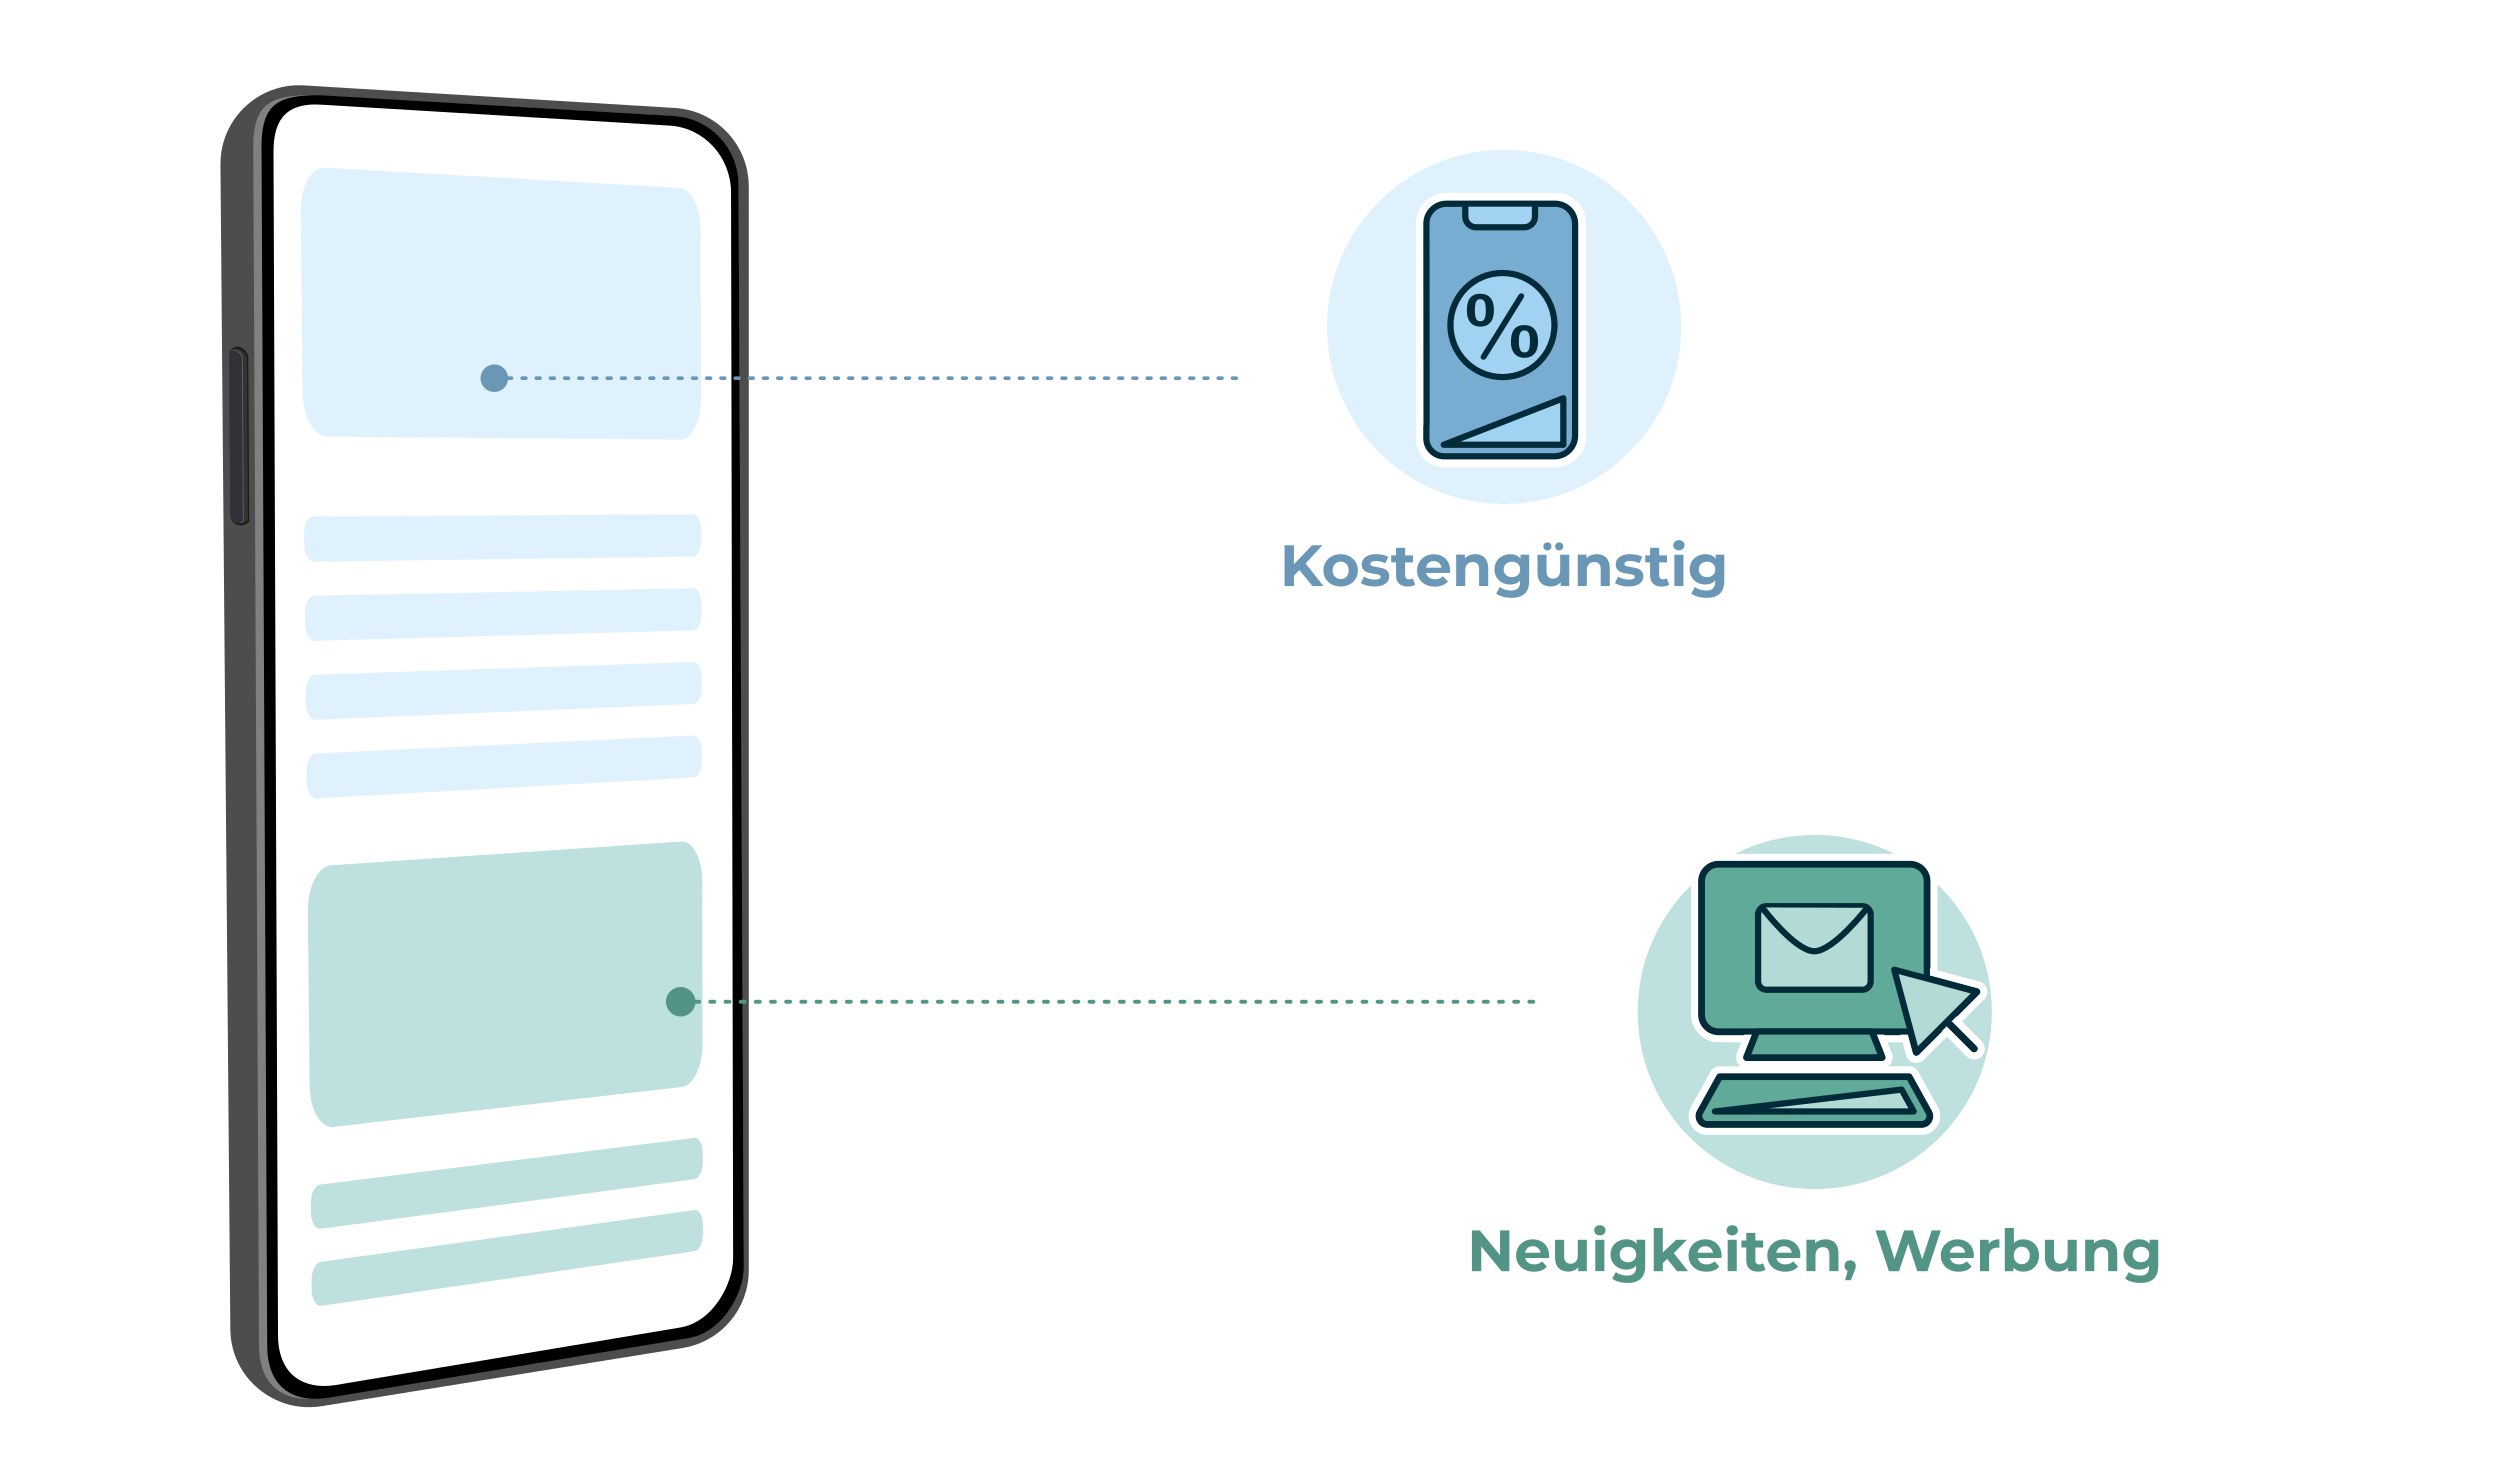 <?xml version="1.0" encoding="UTF-8"?><svg id="Ebene_2" xmlns="http://www.w3.org/2000/svg" viewBox="0 0 600 350"><defs><style>.cls-1{fill:#fff;}.cls-2{fill:#d7839e;}.cls-3{fill:#f3a7bc;}.cls-4{fill:#a1d2f2;}.cls-4,.cls-5,.cls-6,.cls-7,.cls-8,.cls-9,.cls-10{stroke-linecap:round;stroke-linejoin:round;}.cls-4,.cls-5,.cls-6,.cls-8,.cls-9{stroke:#022b39;stroke-width:1.5px;}.cls-5{fill:#78add1;}.cls-11{fill:#0c0c10;opacity:.73;}.cls-6{fill:#5faa99;}.cls-7{stroke:#6a97b6;stroke-dasharray:0 0 .89 2.52;stroke-width:.88px;}.cls-7,.cls-9,.cls-10{fill:none;}.cls-12{fill:#529586;}.cls-13{fill:#323138;}.cls-14{fill:#6a97b6;}.cls-15{fill:#333;}.cls-16{fill:#626269;}.cls-17{fill:gray;}.cls-18{fill:#4e4d4d;}.cls-8{fill:#b2dbd5;}.cls-19{fill:#dff1fc;}.cls-20{fill:#bee1df;}.cls-21{fill:#022b39;}.cls-10{stroke:#529586;stroke-dasharray:0 0 .95 2.69;stroke-width:.94px;}</style></defs><g><path class="cls-18" d="m60.03,331.37c1.71,1.92,3.8,3.48,6.14,4.58.47.22.96.42,1.45.61,1.15.43,2.35.74,3.58.94.29.05.59.09.88.12,1.65.18,3.35.14,5.08-.13,14.52-2.34,29.03-4.68,43.55-7.02,14.37-2.32,28.74-4.63,43.12-6.95,1.5-.24,2.94-.66,4.29-1.22.73-.31,1.44-.65,2.11-1.04.38-.22.75-.45,1.11-.69.72-.49,1.41-1.02,2.06-1.6,2.71-2.42,4.7-5.6,5.66-9.17.42-1.57.65-3.22.65-4.91,0-22.02,0-44.04,0-66.06v-106.73c0-29.11,0-58.23,0-87.34,0-.49-.02-.97-.06-1.45-.11-1.5-.41-2.96-.85-4.35-.47-1.46-1.12-2.84-1.91-4.13-.81-1.31-1.78-2.52-2.88-3.59-.51-.49-1.04-.96-1.6-1.4-.62-.49-1.28-.93-1.97-1.34-2.5-1.48-5.38-2.4-8.47-2.59-13.41-.82-26.83-1.63-40.24-2.45-16.26-.99-32.53-1.98-48.79-2.97-.52-.03-1.03-.04-1.54-.03-.31,0-.63.02-.94.04-1.31.09-2.58.31-3.8.66-.52.15-1.04.32-1.55.51-2.52.96-4.79,2.44-6.67,4.32-.52.52-1.01,1.07-1.46,1.64-.99,1.24-1.82,2.62-2.47,4.09-.64,1.44-1.1,2.98-1.36,4.58-.17,1.04-.25,2.11-.24,3.2,0,.48,0,.96.01,1.43.26,30.62.52,61.24.78,91.87.31,36.83.63,73.65.94,110.48.21,24.52.42,49.04.62,73.56,0,.73.01,1.46.02,2.19.03,3.32.9,6.4,2.4,9.07.45.79.95,1.55,1.5,2.27.27.36.56.7.86,1.04Z"/><path class="cls-17" d="m164.64,321.21l-87.81,14.29c-9.54,1.36-14.66-3.72-14.66-12.44l-1.39-288.47c.21-9.76,4.21-11.75,14.06-11.75l86.58,5c8.81.51,15.72,7.64,15.8,16.32l1.3,259.87c.06,6.28-5.21,15.99-13.89,17.18Z"/><path d="m164.87,321.21l-86.33,14.29c-9.38,1.36-14.41-3.72-14.41-12.44l-1.37-288.47c.2-9.76,4.14-11.75,13.83-11.75l85.12,5c8.66.51,15.45,7.64,15.53,16.32l1.28,259.87c.06,6.28-5.12,15.99-13.65,17.18Z"/><path class="cls-1" d="m163.03,318.64l-82.67,13.8c-7.19,1.09-13.64-2.17-13.64-12.15l-1.08-283.67c0-6.61,1.88-12.22,11.79-11.48l83.32,5.01c8.2.5,14.62,7.47,14.7,15.94l.5,255.76c.06,6.14-4.84,15.62-12.92,16.78Z"/><g><path class="cls-11" d="m57.8,126.11h.2c.51,0,1.83-.56,1.83-1.07l-.24-39.24c0-1.23-1.48-2.68-2.71-2.67h0c-.52,0-1.73.76-1.72,1.28l.25,39.76c0,1.13,1.26,1.95,2.39,1.94Z"/><path class="cls-15" d="m57.55,125.64h.2c.49,0,1.76-.54,1.75-1.03l-.23-38.41c0-1.18-1.42-2.57-2.6-2.56h0c-.5,0-1.66.73-1.66,1.23l.25,38.91c0,1.08,1.22,1.87,2.29,1.86Z"/><path class="cls-16" d="m57.38,125.55h.23c.49,0,.89-.41.89-.9l-.23-38.55c0-1.19-.98-2.14-2.17-2.13h-.03c-.5,0-.91.42-.9.92l.24,38.71c0,1.09.9,1.96,1.98,1.95Z"/><path class="cls-13" d="m57.21,125.52h.2c.49,0,.88-.41.88-.89l-.23-38.41c0-1.18-.97-2.12-2.15-2.11h0c-.5,0-.9.41-.9.91l.23,38.58c0,1.08.89,1.94,1.97,1.93Z"/></g></g><g><path class="cls-19" d="m72.99,130.58c.02,2.35,1.08,4.25,2.35,4.23l90.99-1.23c1.1-.01,2-1.81,1.99-3.99v-2.19c0-2.18-.91-3.96-2.02-3.96l-91.08.5c-1.27,0-2.29,1.93-2.27,4.28l.02,2.36Z"/><path class="cls-19" d="m73.19,149.61c.02,2.34,1.08,4.22,2.35,4.19l90.85-2.51c1.1-.03,1.99-1.83,1.99-4.01v-2.18c0-2.18-.91-3.94-2.01-3.92l-90.93,1.78c-1.27.02-2.29,1.96-2.26,4.3l.02,2.35Z"/><path class="cls-20" d="m74.61,291.05c.02,2.29,1.07,4.02,2.32,3.85l89.77-11.91c1.09-.14,1.97-2,1.97-4.13v-2.14c0-2.13-.9-3.76-1.99-3.63l-89.85,11.21c-1.25.16-2.26,2.16-2.24,4.44l.02,2.29Z"/><path class="cls-20" d="m74.8,309.59c.02,2.28,1.06,3.99,2.31,3.81l89.63-13.12c1.09-.16,1.97-2.02,1.96-4.15v-2.13c0-2.12-.9-3.74-1.99-3.59l-89.71,12.43c-1.25.17-2.25,2.18-2.23,4.46l.02,2.29Z"/><path class="cls-19" d="m73.38,168.59c.02,2.33,1.08,4.2,2.34,4.14l90.7-3.78c1.1-.05,1.99-1.86,1.99-4.02v-2.18c0-2.17-.91-3.92-2.01-3.88l-90.79,3.06c-1.27.04-2.28,1.99-2.26,4.32l.02,2.34Z"/><path class="cls-19" d="m73.57,187.51c.02,2.32,1.08,4.17,2.34,4.1l90.56-5.05c1.1-.06,1.99-1.88,1.98-4.04v-2.17c0-2.16-.91-3.89-2.01-3.84l-90.64,4.33c-1.26.06-2.28,2.01-2.26,4.34l.02,2.33Z"/><path class="cls-19" d="m72.62,94.01c.06,5.9,2.71,10.75,5.88,10.77l84.75.75c2.77.02,5.01-4.44,5-9.92l-.09-40.19c-.01-5.52-2.29-10.17-5.07-10.33l-85.21-4.84c-3.19-.18-5.76,4.54-5.7,10.49l.44,43.27Z"/><path class="cls-20" d="m74.31,260.67c.06,5.74,2.67,10.14,5.79,9.78l83.57-9.59c2.73-.31,4.95-4.94,4.94-10.28l-.09-39.17c-.01-5.38-2.26-9.64-5.01-9.45l-84.01,5.7c-3.14.21-5.67,5.13-5.61,10.91l.42,42.1Z"/></g><g><line class="cls-10" x1="163.2" y1="240.42" x2="369.7" y2="240.42"/><path class="cls-12" d="m163.37,243.96c-1.96,0-3.54-1.59-3.54-3.54,0-1.96,1.59-3.54,3.54-3.54,1.96,0,3.54,1.59,3.54,3.54s-1.59,3.54-3.54,3.54Z"/></g><g><line class="cls-7" x1="118.48" y1="90.76" x2="298.67" y2="90.76"/><path class="cls-14" d="m118.64,94.08c-1.83,0-3.31-1.48-3.31-3.31s1.48-3.31,3.31-3.31,3.31,1.48,3.31,3.31-1.48,3.31-3.31,3.31Z"/></g><g><path class="cls-14" d="m311.86,136.81l-1.32,1.37v2.48h-2.25v-9.8h2.25v4.58l4.34-4.58h2.52l-4.06,4.37,4.3,5.43h-2.65l-3.14-3.85Z"/><path class="cls-14" d="m319.63,140.27c-.63-.33-1.12-.79-1.48-1.38-.35-.59-.53-1.25-.53-2s.18-1.41.53-2,.85-1.05,1.48-1.38c.63-.33,1.34-.5,2.13-.5s1.5.17,2.13.5c.62.33,1.12.79,1.47,1.38s.53,1.26.53,2-.18,1.41-.53,2c-.35.59-.84,1.05-1.47,1.38-.62.33-1.33.5-2.13.5s-1.5-.17-2.13-.5Zm3.51-1.86c.36-.38.54-.88.54-1.52s-.18-1.14-.54-1.52-.82-.57-1.38-.57-1.02.19-1.39.57c-.36.38-.55.88-.55,1.52s.18,1.14.55,1.52c.36.38.83.57,1.39.57s1.02-.19,1.38-.57Z"/><path class="cls-14" d="m328.05,140.54c-.6-.15-1.07-.35-1.43-.58l.73-1.57c.34.21.74.39,1.22.52.48.14.94.2,1.4.2.92,0,1.39-.23,1.39-.69,0-.21-.13-.37-.38-.46s-.64-.17-1.16-.24c-.62-.09-1.12-.2-1.53-.32-.4-.12-.75-.34-1.04-.64s-.44-.75-.44-1.32c0-.48.14-.9.41-1.27.28-.37.68-.66,1.2-.86.53-.21,1.15-.31,1.87-.31.53,0,1.06.06,1.59.17.53.12.96.28,1.31.48l-.73,1.55c-.66-.37-1.39-.56-2.17-.56-.47,0-.82.07-1.05.2s-.35.3-.35.5c0,.23.13.4.38.49s.65.18,1.2.27c.62.1,1.12.21,1.51.33.39.12.73.33,1.02.64.29.31.43.74.43,1.29,0,.47-.14.88-.42,1.25-.28.36-.69.65-1.22.85-.54.2-1.17.3-1.91.3-.63,0-1.24-.08-1.83-.23Z"/><path class="cls-14" d="m339.65,140.3c-.21.16-.48.28-.79.36-.31.08-.64.12-.99.12-.9,0-1.59-.23-2.08-.69-.49-.46-.74-1.13-.74-2.02v-3.09h-1.16v-1.68h1.16v-1.83h2.18v1.83h1.88v1.68h-1.88v3.07c0,.32.08.56.25.74.16.17.39.26.69.26.35,0,.64-.09.88-.28l.59,1.54Z"/><path class="cls-14" d="m347.98,137.51h-5.7c.1.47.34.84.73,1.11.38.27.86.41,1.43.41.39,0,.74-.06,1.04-.17.3-.12.58-.3.85-.55l1.16,1.26c-.71.81-1.75,1.22-3.11,1.22-.85,0-1.6-.17-2.25-.5-.65-.33-1.16-.79-1.51-1.38-.36-.59-.53-1.25-.53-2s.17-1.4.53-2c.35-.59.83-1.05,1.44-1.39.61-.33,1.29-.5,2.05-.5s1.41.16,2,.48c.6.32,1.07.77,1.41,1.36.34.59.51,1.28.51,2.07,0,.03-.01.22-.04.59Zm-5.11-2.42c-.34.28-.54.66-.62,1.15h3.71c-.07-.48-.28-.86-.62-1.14s-.75-.43-1.23-.43-.91.14-1.25.42Z"/><path class="cls-14" d="m356.31,133.85c.57.56.86,1.39.86,2.49v4.31h-2.18v-3.98c0-.6-.13-1.04-.39-1.34-.26-.29-.64-.44-1.13-.44-.55,0-.99.17-1.32.51-.33.34-.49.85-.49,1.52v3.72h-2.18v-7.53h2.09v.88c.29-.32.65-.56,1.08-.73.43-.17.9-.26,1.41-.26.93,0,1.69.28,2.26.84Z"/><path class="cls-14" d="m367,133.13v6.27c0,1.38-.36,2.41-1.08,3.08-.72.67-1.77,1.01-3.15,1.01-.73,0-1.42-.09-2.07-.27s-1.2-.43-1.62-.77l.87-1.57c.32.26.72.47,1.2.62.49.15.97.23,1.46.23.76,0,1.31-.17,1.67-.51.36-.34.54-.86.54-1.55v-.32c-.57.62-1.36.94-2.38.94-.69,0-1.32-.15-1.9-.46s-1.03-.73-1.37-1.28c-.34-.55-.5-1.19-.5-1.9s.17-1.35.5-1.9c.34-.55.79-.98,1.37-1.28s1.21-.46,1.9-.46c1.09,0,1.92.36,2.49,1.08v-.97h2.07Zm-2.71,4.87c.37-.34.55-.79.55-1.34s-.18-1-.55-1.34c-.37-.34-.84-.51-1.42-.51s-1.05.17-1.43.51c-.37.34-.56.79-.56,1.34s.19,1,.56,1.34c.37.34.85.51,1.43.51s1.05-.17,1.42-.51Z"/><path class="cls-14" d="m376.62,133.13v7.53h-2.07v-.9c-.29.33-.63.58-1.04.75-.4.17-.83.26-1.3.26-.99,0-1.77-.28-2.35-.85-.58-.57-.87-1.41-.87-2.53v-4.26h2.18v3.93c0,1.21.51,1.82,1.53,1.82.52,0,.94-.17,1.26-.51.32-.34.48-.85.48-1.52v-3.72h2.18Zm-5.94-1.31c-.19-.18-.28-.41-.28-.69s.09-.51.28-.69c.19-.18.42-.27.7-.27s.51.09.69.27.27.41.27.69-.09.51-.27.69c-.18.18-.41.27-.69.27s-.51-.09-.7-.27Zm2.83,0c-.18-.18-.27-.41-.27-.69s.09-.51.27-.69c.18-.18.41-.27.69-.27s.51.09.7.27.28.41.28.69-.09.51-.28.69c-.19.18-.42.27-.7.27s-.51-.09-.69-.27Z"/><path class="cls-14" d="m385.49,133.85c.57.56.86,1.39.86,2.49v4.31h-2.18v-3.98c0-.6-.13-1.04-.39-1.34-.26-.29-.64-.44-1.13-.44-.55,0-.99.17-1.32.51-.33.34-.49.85-.49,1.52v3.72h-2.18v-7.53h2.09v.88c.29-.32.65-.56,1.08-.73.43-.17.9-.26,1.41-.26.93,0,1.69.28,2.26.84Z"/><path class="cls-14" d="m389.02,140.54c-.6-.15-1.07-.35-1.43-.58l.73-1.57c.34.21.74.39,1.22.52.48.14.94.2,1.4.2.92,0,1.39-.23,1.39-.69,0-.21-.13-.37-.38-.46-.25-.09-.64-.17-1.16-.24-.62-.09-1.12-.2-1.53-.32-.4-.12-.75-.34-1.04-.64s-.44-.75-.44-1.32c0-.48.14-.9.41-1.27.28-.37.68-.66,1.2-.86.53-.21,1.15-.31,1.87-.31.53,0,1.06.06,1.59.17.53.12.96.28,1.31.48l-.73,1.55c-.66-.37-1.39-.56-2.17-.56-.47,0-.82.07-1.05.2s-.35.3-.35.5c0,.23.13.4.38.49.25.09.65.18,1.2.27.62.1,1.12.21,1.51.33.39.12.73.33,1.02.64.29.31.43.74.43,1.29,0,.47-.14.88-.42,1.25-.28.36-.69.65-1.23.85s-1.17.3-1.91.3c-.62,0-1.24-.08-1.83-.23Z"/><path class="cls-14" d="m400.62,140.3c-.21.16-.48.28-.79.36-.31.08-.64.12-.99.12-.9,0-1.59-.23-2.08-.69-.49-.46-.74-1.13-.74-2.02v-3.09h-1.16v-1.68h1.16v-1.83h2.18v1.83h1.88v1.68h-1.88v3.07c0,.32.08.56.25.74.16.17.39.26.69.26.35,0,.64-.09.88-.28l.59,1.54Z"/><path class="cls-14" d="m401.96,131.73c-.25-.23-.38-.52-.38-.87s.13-.63.38-.87.58-.35.98-.35.73.11.98.34c.25.22.38.5.38.84,0,.36-.13.67-.38.9s-.58.36-.98.36-.73-.12-.98-.35Zm-.11,1.4h2.18v7.53h-2.18v-7.53Z"/><path class="cls-14" d="m413.83,133.13v6.27c0,1.38-.36,2.41-1.08,3.08-.72.67-1.77,1.01-3.15,1.01-.73,0-1.42-.09-2.07-.27s-1.19-.43-1.62-.77l.87-1.57c.32.26.72.47,1.2.62.49.15.97.23,1.46.23.76,0,1.31-.17,1.67-.51s.54-.86.54-1.55v-.32c-.57.62-1.36.94-2.38.94-.69,0-1.32-.15-1.9-.46-.57-.3-1.03-.73-1.36-1.28-.34-.55-.5-1.19-.5-1.9s.17-1.35.5-1.9c.34-.55.79-.98,1.36-1.28.57-.3,1.21-.46,1.9-.46,1.09,0,1.92.36,2.49,1.08v-.97h2.07Zm-2.71,4.87c.37-.34.55-.79.55-1.34s-.18-1-.55-1.34c-.37-.34-.84-.51-1.42-.51s-1.05.17-1.43.51-.56.79-.56,1.34.19,1,.56,1.34.85.51,1.43.51,1.05-.17,1.42-.51Z"/></g><circle class="cls-19" cx="360.99" cy="78.45" r="42.5"/><g><path class="cls-12" d="m362.25,295.29v9.8h-1.86l-4.89-5.95v5.95h-2.24v-9.8h1.88l4.87,5.95v-5.95h2.24Z"/><path class="cls-12" d="m371.75,301.93h-5.7c.1.47.35.84.73,1.11s.86.41,1.43.41c.39,0,.74-.06,1.04-.17.3-.12.59-.3.85-.55l1.16,1.26c-.71.81-1.75,1.22-3.11,1.22-.85,0-1.6-.17-2.25-.5-.65-.33-1.16-.79-1.51-1.38-.35-.59-.53-1.25-.53-2s.17-1.4.52-2c.35-.59.83-1.05,1.44-1.39.61-.33,1.29-.5,2.05-.5s1.4.16,2,.48,1.07.77,1.41,1.36c.34.59.51,1.28.51,2.07,0,.03-.01.22-.04.59Zm-5.11-2.42c-.34.28-.54.66-.62,1.15h3.71c-.08-.48-.28-.86-.62-1.14-.34-.28-.75-.43-1.23-.43s-.91.14-1.25.42Z"/><path class="cls-12" d="m380.84,297.55v7.53h-2.07v-.9c-.29.33-.63.58-1.04.75s-.83.26-1.3.26c-.99,0-1.77-.28-2.35-.85-.58-.57-.87-1.41-.87-2.53v-4.26h2.18v3.93c0,1.21.51,1.82,1.53,1.82.52,0,.94-.17,1.26-.51s.48-.85.48-1.52v-3.72h2.18Z"/><path class="cls-12" d="m382.98,296.15c-.25-.23-.38-.52-.38-.87s.13-.63.38-.87.58-.35.98-.35.73.11.98.34c.25.22.38.5.38.84,0,.36-.13.67-.38.9-.25.24-.58.36-.98.36s-.73-.12-.98-.35Zm-.11,1.4h2.18v7.53h-2.18v-7.53Z"/><path class="cls-12" d="m394.85,297.55v6.27c0,1.38-.36,2.41-1.08,3.08-.72.67-1.77,1.01-3.15,1.01-.73,0-1.42-.09-2.07-.27-.65-.18-1.19-.43-1.62-.77l.87-1.57c.32.26.72.47,1.2.62s.97.23,1.46.23c.76,0,1.31-.17,1.67-.51s.54-.86.54-1.55v-.32c-.57.62-1.36.94-2.38.94-.69,0-1.32-.15-1.9-.46-.57-.3-1.03-.73-1.36-1.28-.34-.55-.5-1.18-.5-1.9s.17-1.35.5-1.9.79-.98,1.36-1.28c.57-.3,1.21-.46,1.9-.46,1.09,0,1.92.36,2.49,1.08v-.97h2.07Zm-2.71,4.87c.37-.34.55-.79.55-1.34s-.18-1-.55-1.34c-.37-.34-.84-.51-1.42-.51s-1.05.17-1.43.51-.56.79-.56,1.34.19,1,.56,1.34.85.51,1.43.51,1.05-.17,1.42-.51Z"/><path class="cls-12" d="m400.12,302.13l-1.05,1.04v1.92h-2.18v-10.39h2.18v5.88l3.19-3.02h2.6l-3.14,3.19,3.42,4.34h-2.65l-2.38-2.95Z"/><path class="cls-12" d="m413.14,301.93h-5.7c.1.47.35.84.73,1.11s.86.41,1.43.41c.39,0,.74-.06,1.04-.17.3-.12.59-.3.85-.55l1.16,1.26c-.71.81-1.75,1.22-3.11,1.22-.85,0-1.6-.17-2.25-.5-.65-.33-1.16-.79-1.51-1.38-.35-.59-.53-1.25-.53-2s.17-1.4.52-2c.35-.59.83-1.05,1.44-1.39.61-.33,1.29-.5,2.05-.5s1.4.16,2,.48,1.07.77,1.41,1.36c.34.59.51,1.28.51,2.07,0,.03-.01.22-.04.59Zm-5.11-2.42c-.34.28-.54.66-.62,1.15h3.71c-.08-.48-.28-.86-.62-1.14-.34-.28-.75-.43-1.23-.43s-.91.14-1.25.42Z"/><path class="cls-12" d="m414.75,296.15c-.25-.23-.38-.52-.38-.87s.13-.63.38-.87.58-.35.98-.35.73.11.98.34c.25.22.38.5.38.84,0,.36-.13.67-.38.9-.25.24-.58.36-.98.36s-.73-.12-.98-.35Zm-.11,1.4h2.18v7.53h-2.18v-7.53Z"/><path class="cls-12" d="m423.71,304.72c-.21.16-.48.28-.79.36-.31.08-.64.12-.99.12-.9,0-1.59-.23-2.08-.69s-.74-1.13-.74-2.02v-3.09h-1.16v-1.68h1.16v-1.83h2.18v1.83h1.88v1.68h-1.88v3.07c0,.32.08.56.25.74.16.17.39.26.69.26.35,0,.64-.09.88-.28l.59,1.54Z"/><path class="cls-12" d="m432.04,301.93h-5.7c.1.47.34.84.73,1.11s.86.41,1.43.41c.39,0,.74-.06,1.04-.17.3-.12.58-.3.85-.55l1.16,1.26c-.71.81-1.75,1.22-3.11,1.22-.85,0-1.6-.17-2.25-.5-.65-.33-1.16-.79-1.51-1.38-.36-.59-.53-1.25-.53-2s.17-1.4.53-2c.35-.59.83-1.05,1.44-1.39.61-.33,1.29-.5,2.05-.5s1.41.16,2,.48c.6.32,1.07.77,1.41,1.36.34.59.51,1.28.51,2.07,0,.03-.01.22-.04.59Zm-5.11-2.42c-.34.28-.54.66-.62,1.15h3.71c-.07-.48-.28-.86-.62-1.14-.34-.28-.75-.43-1.23-.43s-.91.14-1.25.42Z"/><path class="cls-12" d="m440.37,298.28c.57.56.86,1.39.86,2.49v4.31h-2.18v-3.98c0-.6-.13-1.04-.39-1.34-.26-.29-.64-.44-1.13-.44-.55,0-.99.17-1.32.51-.33.34-.49.85-.49,1.52v3.72h-2.18v-7.53h2.09v.88c.29-.32.65-.56,1.08-.73.43-.17.9-.26,1.41-.26.93,0,1.69.28,2.26.84Z"/><path class="cls-12" d="m445.01,302.85c.25.25.38.57.38.97,0,.19-.02.37-.07.56s-.15.47-.31.84l-.8,2.02h-1.39l.62-2.23c-.23-.09-.42-.25-.55-.46-.14-.21-.2-.46-.2-.73,0-.4.13-.73.38-.97.26-.25.58-.37.97-.37s.71.12.97.37Z"/><path class="cls-12" d="m465.8,295.29l-3.21,9.8h-2.44l-2.16-6.64-2.23,6.64h-2.42l-3.22-9.8h2.35l2.21,6.89,2.31-6.89h2.1l2.24,6.94,2.28-6.94h2.17Z"/><path class="cls-12" d="m473.68,301.93h-5.7c.1.47.34.84.73,1.11s.86.41,1.43.41c.39,0,.74-.06,1.04-.17.3-.12.58-.3.85-.55l1.16,1.26c-.71.81-1.75,1.22-3.11,1.22-.85,0-1.6-.17-2.25-.5-.65-.33-1.16-.79-1.51-1.38-.36-.59-.53-1.25-.53-2s.17-1.4.53-2c.35-.59.83-1.05,1.44-1.39.61-.33,1.29-.5,2.05-.5s1.41.16,2,.48c.6.32,1.07.77,1.41,1.36.34.59.51,1.28.51,2.07,0,.03-.01.22-.04.59Zm-5.11-2.42c-.34.28-.54.66-.62,1.15h3.71c-.07-.48-.28-.86-.62-1.14-.34-.28-.75-.43-1.23-.43s-.91.14-1.25.42Z"/><path class="cls-12" d="m478.33,297.72c.44-.19.95-.28,1.53-.28v2.02c-.24-.02-.41-.03-.49-.03-.63,0-1.12.17-1.47.53-.36.35-.53.88-.53,1.57v3.56h-2.18v-7.53h2.09v.99c.26-.36.61-.64,1.06-.83Z"/><path class="cls-12" d="m487.52,297.92c.57.32,1.02.77,1.35,1.36.33.58.49,1.26.49,2.04s-.16,1.45-.49,2.04c-.33.58-.78,1.04-1.35,1.36-.57.32-1.21.48-1.91.48-1.04,0-1.83-.33-2.37-.98v.87h-2.09v-10.39h2.18v3.65c.55-.61,1.31-.91,2.27-.91.7,0,1.34.16,1.91.48Zm-.91,4.91c.36-.38.54-.88.54-1.52s-.18-1.14-.54-1.52-.82-.57-1.38-.57-1.02.19-1.38.57c-.36.38-.54.88-.54,1.52s.18,1.14.54,1.52c.36.38.82.57,1.38.57s1.02-.19,1.38-.57Z"/><path class="cls-12" d="m498.41,297.55v7.53h-2.07v-.9c-.29.33-.63.58-1.04.75s-.83.26-1.3.26c-.99,0-1.77-.28-2.35-.85-.58-.57-.87-1.41-.87-2.53v-4.26h2.18v3.93c0,1.21.51,1.82,1.53,1.82.52,0,.94-.17,1.26-.51s.48-.85.48-1.52v-3.72h2.18Z"/><path class="cls-12" d="m507.28,298.28c.57.56.86,1.39.86,2.49v4.31h-2.18v-3.98c0-.6-.13-1.04-.39-1.34-.26-.29-.64-.44-1.13-.44-.55,0-.99.17-1.32.51-.33.34-.49.85-.49,1.52v3.72h-2.18v-7.53h2.09v.88c.29-.32.65-.56,1.08-.73.43-.17.9-.26,1.41-.26.93,0,1.69.28,2.26.84Z"/><path class="cls-12" d="m517.97,297.55v6.27c0,1.38-.36,2.41-1.08,3.08-.72.67-1.77,1.01-3.15,1.01-.73,0-1.42-.09-2.07-.27-.65-.18-1.2-.43-1.62-.77l.87-1.57c.32.26.72.47,1.2.62s.97.23,1.46.23c.76,0,1.31-.17,1.67-.51.36-.34.54-.86.54-1.55v-.32c-.57.62-1.36.94-2.38.94-.69,0-1.32-.15-1.9-.46-.57-.3-1.03-.73-1.37-1.28-.34-.55-.5-1.18-.5-1.9s.17-1.35.5-1.9.79-.98,1.37-1.28c.57-.3,1.21-.46,1.9-.46,1.09,0,1.92.36,2.49,1.08v-.97h2.07Zm-2.71,4.87c.37-.34.55-.79.55-1.34s-.18-1-.55-1.34c-.37-.34-.84-.51-1.42-.51s-1.05.17-1.43.51c-.37.34-.56.79-.56,1.34s.19,1,.56,1.34c.37.34.85.51,1.43.51s1.05-.17,1.42-.51Z"/></g><circle class="cls-20" cx="435.54" cy="242.88" r="42.5"/><g><g><g><g><rect class="cls-2" x="407.59" y="206.62" width="55.7" height="41.79" rx="4.87" ry="4.87"/><path class="cls-1" d="m458.42,207.47c2.22,0,4.02,1.8,4.02,4.02v32.05c0,2.22-1.8,4.02-4.02,4.02h-45.96c-2.22,0-4.02-1.8-4.02-4.02v-32.05c0-2.22,1.8-4.02,4.02-4.02h45.96m0-1.7h-45.96c-3.16,0-5.72,2.57-5.72,5.72v32.05c0,3.16,2.57,5.72,5.72,5.72h45.96c3.16,0,5.72-2.57,5.72-5.72v-32.05c0-3.16-2.57-5.72-5.72-5.72h0Z"/></g><g><path class="cls-21" d="m412.47,249.28c-3.16,0-5.74-2.57-5.74-5.74v-32.05c0-3.16,2.57-5.74,5.74-5.74h45.96c3.16,0,5.74,2.57,5.74,5.74v32.05c0,3.16-2.57,5.74-5.74,5.74h-45.96Zm0-40.09c-1.27,0-2.31,1.04-2.31,2.31v32.05c0,1.27,1.04,2.31,2.31,2.31h45.96c1.27,0,2.31-1.04,2.31-2.31v-32.05c0-1.27-1.04-2.31-2.31-2.31h-45.96Z"/><path class="cls-1" d="m458.42,206.61c2.7,0,4.89,2.19,4.89,4.89v32.05c0,2.7-2.19,4.89-4.89,4.89h-45.96c-2.7,0-4.89-2.19-4.89-4.89v-32.05c0-2.69,2.19-4.89,4.89-4.89h45.96m-45.96,40.09h45.96c1.74,0,3.16-1.42,3.16-3.16v-32.05c0-1.74-1.42-3.16-3.16-3.16h-45.96c-1.74,0-3.16,1.42-3.16,3.16v32.05c0,1.74,1.42,3.16,3.16,3.16m45.96-41.79h-45.96c-3.63,0-6.59,2.96-6.59,6.59v32.05c0,3.63,2.96,6.59,6.59,6.59h45.96c3.63,0,6.59-2.96,6.59-6.59v-32.05c0-3.63-2.96-6.59-6.59-6.59h0Zm-45.96,40.09c-.8,0-1.46-.65-1.46-1.46v-32.05c0-.8.65-1.46,1.46-1.46h45.96c.8,0,1.46.65,1.46,1.46v32.05c0,.8-.65,1.46-1.46,1.46h-45.96Z"/></g></g><g><g><g><rect class="cls-3" x="421.08" y="216.63" width="28.73" height="21.77" rx="2.86" ry="2.86"/><path class="cls-1" d="m446.95,217.48c1.11,0,2.01.9,2.01,2.01v16.04c0,1.11-.9,2.01-2.01,2.01h-23c-1.11,0-2.01-.9-2.01-2.01v-16.04c0-1.11.9-2.01,2.01-2.01h23m0-1.7h-23c-2.05,0-3.71,1.67-3.71,3.71v16.04c0,2.05,1.67,3.71,3.71,3.71h23c2.05,0,3.71-1.67,3.71-3.71v-16.04c0-2.05-1.67-3.71-3.71-3.71h0Z"/></g><g><path class="cls-21" d="m423.94,239.27c-2.06,0-3.73-1.67-3.73-3.73v-16.04c0-2.06,1.67-3.73,3.73-3.73h23c2.06,0,3.73,1.67,3.73,3.73v16.04c0,2.06-1.67,3.73-3.73,3.73h-23Zm0-20.07c-.17,0-.3.13-.3.3v16.04c0,.17.13.3.3.3h23c.17,0,.3-.13.3-.3v-16.04c0-.17-.13-.3-.3-.3h-23Z"/><path class="cls-1" d="m446.95,216.62c1.59,0,2.88,1.29,2.88,2.88v16.04c0,1.59-1.29,2.88-2.88,2.88h-23c-1.59,0-2.88-1.29-2.88-2.88v-16.04c0-1.59,1.29-2.88,2.88-2.88h23m-23,20.07h23c.63,0,1.15-.52,1.15-1.15v-16.04c0-.63-.52-1.15-1.15-1.15h-23c-.63,0-1.15.52-1.15,1.15v16.04c0,.63.52,1.15,1.15,1.15m23-21.77h-23c-2.52,0-4.58,2.05-4.58,4.58v16.04c0,2.52,2.05,4.58,4.58,4.58h23c2.52,0,4.58-2.05,4.58-4.58v-16.04c0-2.52-2.05-4.58-4.58-4.58h0Zm-22.45,5.13h21.9v14.94h-21.9v-14.94h0Z"/></g></g><g><path class="cls-21" d="m435.44,230.02c-5.22,0-12.51-9.33-13.92-11.2-.57-.76-.42-1.83.34-2.4.3-.23.66-.34,1.03-.34.54,0,1.05.26,1.37.69,3.07,4.08,8.57,9.83,11.18,9.83s8.2-5.71,11.33-9.76c.33-.42.82-.67,1.36-.67.38,0,.74.12,1.05.36.75.58.89,1.66.31,2.41-1.43,1.85-8.84,11.09-14.05,11.09Z"/><path class="cls-1" d="m422.89,216.92c.26,0,.52.12.69.34,2.13,2.83,8.41,10.17,11.86,10.17s9.84-7.28,12.01-10.09c.17-.22.43-.34.69-.34.18,0,.37.06.53.18.38.29.45.83.16,1.21-.85,1.1-8.45,10.76-13.38,10.76s-12.41-9.75-13.24-10.86c-.29-.38-.21-.92.17-1.21.16-.12.34-.17.52-.17m0-1.7c-.56,0-1.09.18-1.54.51-.55.42-.91,1.02-1,1.69-.1.68.08,1.35.49,1.9,2.04,2.71,9.11,11.54,14.6,11.54s12.65-8.74,14.72-11.42c.86-1.12.66-2.73-.46-3.6-.45-.35-1-.54-1.57-.54-.8,0-1.54.36-2.03.99-3.45,4.46-8.67,9.43-10.66,9.43s-7.12-5-10.5-9.49c-.48-.64-1.25-1.02-2.05-1.02h0Z"/></g></g><g><g><path class="cls-2" d="m419.22,254.62c-.28,0-.54-.14-.7-.37-.16-.23-.19-.53-.09-.79l2.45-6.2c.13-.32.44-.54.79-.54h27.55c.35,0,.66.21.79.54l2.45,6.2c.1.26.07.56-.09.79-.16.23-.42.37-.7.37h-32.46Z"/><path class="cls-1" d="m449.22,247.56l2.45,6.2h-32.46l2.45-6.2h27.55m0-1.7h-27.55c-.7,0-1.32.43-1.58,1.07l-2.45,6.2c-.21.52-.14,1.12.17,1.58.32.47.84.74,1.41.74h32.46c.56,0,1.09-.28,1.41-.74.32-.47.38-1.06.17-1.58l-2.45-6.2c-.26-.65-.88-1.07-1.58-1.07h0Z"/></g><g><path class="cls-21" d="m419.22,255.48c-.57,0-1.1-.28-1.42-.75-.32-.47-.38-1.07-.18-1.59l2.46-6.21c.26-.66.89-1.08,1.59-1.08h27.55c.71,0,1.33.42,1.59,1.08l2.45,6.21c.21.53.14,1.12-.17,1.59-.32.47-.85.75-1.42.75h-32.46Zm29.93-3.43l-1.1-2.78h-25.21l-1.1,2.78h27.41Z"/><path class="cls-1" d="m449.22,246.7c.35,0,.67.22.8.55l2.45,6.2c.11.27.07.57-.09.81-.16.24-.43.38-.71.38h-32.46c-.29,0-.55-.14-.71-.38-.16-.24-.19-.54-.09-.81l2.45-6.2c.13-.33.45-.55.8-.55h27.55m-28.73,6.2h29.91l-1.77-4.48h-26.37l-1.77,4.48m28.73-7.9h-27.55c-1.06,0-1.99.64-2.38,1.62l-2.45,6.21c-.31.79-.21,1.68.26,2.38.48.71,1.27,1.12,2.12,1.12h32.46c.85,0,1.64-.42,2.12-1.12.48-.71.58-1.6.26-2.39l-2.45-6.2c-.39-.98-1.33-1.62-2.38-1.62h0Zm-25.8,5.13h24.06l.43,1.08h-24.91l.43-1.08h0Z"/></g></g><g><g><path class="cls-2" d="m409.71,270.64c-.99,0-1.88-.51-2.38-1.36s-.52-1.88-.04-2.74l4.7-8.48c.15-.27.43-.44.74-.44h45.41c.31,0,.59.17.74.44l4.7,8.48c.48.86.47,1.89-.04,2.74-.5.85-1.39,1.36-2.38,1.36h-51.46Z"/><path class="cls-1" d="m458.15,258.47l4.7,8.48c.71,1.27-.22,2.84-1.67,2.84h-51.46c-1.46,0-2.38-1.57-1.67-2.84l4.7-8.48h45.41m0-1.7h-45.41c-.62,0-1.19.34-1.49.88l-4.7,8.48c-.63,1.13-.61,2.47.05,3.58s1.82,1.78,3.11,1.78h51.46c1.29,0,2.46-.67,3.11-1.78s.67-2.45.05-3.58l-4.7-8.48c-.3-.54-.87-.88-1.49-.88h0Z"/></g><g><path class="cls-21" d="m409.71,271.5c-1.3,0-2.47-.67-3.12-1.79-.66-1.12-.68-2.46-.05-3.6l4.7-8.48c.3-.55.88-.88,1.5-.88h45.41c.62,0,1.2.34,1.5.88l4.7,8.48c.63,1.13.61,2.48-.05,3.6-.66,1.12-1.83,1.79-3.12,1.79h-51.46Zm-.17-3.72s-.05.1,0,.2c.06.09.13.09.17.09h51.46s.11,0,.17-.09c.06-.1.02-.17,0-.2l-4.21-7.6h-43.39l-4.21,7.6Z"/><path class="cls-1" d="m458.15,257.61c.31,0,.6.17.76.45l4.7,8.48c.48.87.47,1.9-.04,2.76-.5.86-1.4,1.37-2.39,1.37h-51.46c-.99,0-1.89-.51-2.39-1.37-.5-.86-.52-1.89-.04-2.76l4.7-8.48c.15-.27.44-.45.76-.45h45.41m-48.44,11.32h51.46c.54,0,.81-.36.9-.52s.28-.57.01-1.04l-4.45-8.03h-44.39l-4.45,8.03c-.26.47-.08.88.01,1.04.09.15.36.52.9.52m48.44-13.02h-45.41c-.93,0-1.79.51-2.24,1.32l-4.7,8.48c-.78,1.4-.75,3.06.06,4.44.81,1.38,2.25,2.2,3.86,2.2h51.46c1.6,0,3.04-.82,3.86-2.2.81-1.38.84-3.04.06-4.44l-4.7-8.48c-.46-.82-1.31-1.32-2.24-1.32h0Zm-43.9,5.13h42.39l3.43,6.19h-49.25l3.43-6.19h0Z"/></g></g><g><g><path class="cls-3" d="m411.59,267.6c-.45,0-.82-.35-.85-.8s.3-.84.75-.89l44.79-5.25s.07,0,.1,0c.31,0,.59.17.74.44l2.91,5.25c.15.26.14.58-.01.84-.15.26-.43.42-.73.42h-47.7Z"/><path class="cls-1" d="m456.38,261.5l2.91,5.25h-47.7l44.79-5.25m0-1.7c-.07,0-.13,0-.2.01l-44.79,5.25c-.89.1-1.55.89-1.5,1.79.05.9.8,1.6,1.7,1.6h47.7c.6,0,1.16-.32,1.46-.84.31-.52.31-1.16.02-1.69l-2.91-5.25c-.3-.54-.87-.88-1.49-.88h0Z"/></g><g><path class="cls-21" d="m411.59,268.46c-.91,0-1.66-.71-1.71-1.61-.05-.91.61-1.7,1.51-1.8l44.79-5.25s.16-.01.19-.01c.63,0,1.21.34,1.51.88l2.91,5.25c.29.53.29,1.18-.02,1.7-.31.52-.87.84-1.48.84h-47.7Zm44.79-3.43l-.94-1.7-14.5,1.7h15.44Z"/><path class="cls-1" d="m456.37,260.63c.32,0,.61.16.77.44l2.91,5.25c.15.27.14.59-.01.86s-.44.43-.75.43h-47.7c-.46,0-.84-.36-.86-.81-.03-.46.31-.86.76-.91l44.79-5.25s.06,0,.09,0m-29.98,5.25h31.44l-1.92-3.46-29.52,3.46m29.98-6.95c-.08,0-.17,0-.25.01l-44.83,5.26c-1.35.16-2.34,1.34-2.26,2.69.08,1.36,1.21,2.42,2.56,2.42h47.7c.9,0,1.75-.48,2.21-1.26.46-.78.47-1.75.03-2.55l-2.91-5.25c-.45-.81-1.32-1.32-2.25-1.32h0Z"/></g></g><g><g><path class="cls-3" d="m459.92,253.37c-.07,0-.15,0-.22-.03-.29-.08-.52-.31-.6-.6l-5.3-19.79c-.08-.29,0-.61.22-.82.16-.16.38-.25.6-.25.07,0,.15,0,.22.03l19.79,5.3c.29.08.52.31.6.6.08.29,0,.61-.22.82l-14.49,14.49c-.16.16-.38.25-.6.25Z"/><path class="cls-1" d="m454.62,232.73l19.79,5.3-4.63,4.63-5.22,5.22-4.63,4.63-5.3-19.79m0-1.7c-.44,0-.88.17-1.2.5-.43.43-.6,1.06-.44,1.64l5.3,19.79c.16.59.62,1.04,1.2,1.2.15.04.29.06.44.06.45,0,.88-.17,1.2-.5l4.63-4.63,5.22-5.22,4.63-4.63c.43-.43.6-1.06.44-1.64-.16-.59-.62-1.04-1.2-1.2l-19.79-5.3c-.15-.04-.29-.06-.44-.06h0Z"/></g><g><path class="cls-21" d="m459.92,254.23c-.15,0-.3-.02-.44-.06-.59-.16-1.06-.62-1.22-1.21l-5.3-19.79c-.16-.59.01-1.22.44-1.65.33-.33.76-.5,1.21-.5.15,0,.3.02.44.06l19.79,5.3c.59.16,1.05.62,1.21,1.21.16.59-.01,1.22-.44,1.66l-14.49,14.49c-.33.33-.76.5-1.21.5Zm.89-5.03l10.29-10.29-14.05-3.77,3.77,14.05Z"/><path class="cls-1" d="m454.62,231.87c.07,0,.15,0,.22.03l19.79,5.3c.3.08.53.31.61.61.08.3,0,.62-.22.84l-14.49,14.49c-.16.16-.39.25-.61.25-.07,0-.15-.01-.22-.03-.3-.08-.53-.31-.61-.61l-5.3-19.79c-.08-.3,0-.62.22-.84.16-.16.38-.25.61-.25m5.75,18.98l3.57-3.57,8.79-8.79-16.9-4.53,4.53,16.9m-5.75-20.68h0c-.68,0-1.33.27-1.81.75-.65.65-.9,1.6-.66,2.48l5.3,19.79c.24.88.93,1.58,1.81,1.81.23.06.45.09.66.09.68,0,1.33-.27,1.81-.75l14.49-14.49c.65-.65.9-1.6.66-2.48-.24-.88-.93-1.58-1.81-1.81l-19.79-5.3c-.22-.06-.44-.09-.66-.09h0Zm6.63,17.4l-3-11.21,11.21,3-6.71,6.71-1.49,1.49h0Z"/></g></g><g><path class="cls-21" d="m473.79,253.42c-.46,0-.89-.18-1.21-.5l-5.79-5.79c-.67-.67-.67-1.76,0-2.42.32-.32.75-.5,1.21-.5s.89.18,1.21.5l5.79,5.79c.67.67.67,1.76,0,2.42-.32.32-.75.5-1.21.5Z"/><path class="cls-1" d="m468,245.05c.22,0,.44.08.61.25l5.79,5.79c.34.34.34.88,0,1.22-.17.17-.39.25-.61.25s-.44-.08-.61-.25l-5.79-5.79c-.34-.34-.34-.88,0-1.22.17-.17.39-.25.61-.25m0-1.7c-.68,0-1.33.27-1.81.75-1,1-1,2.63,0,3.63l5.79,5.79c.48.48,1.13.75,1.81.75s1.33-.27,1.81-.75c1-1,1-2.63,0-3.63l-5.79-5.79c-.48-.48-1.13-.75-1.81-.75h0Z"/></g></g><g><path class="cls-6" d="m422.96,207.47h-10.5c-2.22,0-4.02,1.8-4.02,4.02v32.05c0,2.22,1.8,4.02,4.02,4.02h45.96c2.22,0,4.02-1.8,4.02-4.02v-32.05c0-2.22-1.8-4.02-4.02-4.02h-35.46Z"/><g><path class="cls-8" d="m445.06,217.48h-21.11c-1.11,0-2.01.9-2.01,2.01v16.04c0,1.11.9,2.01,2.01,2.01h23c1.11,0,2.01-.9,2.01-2.01v-16.04c0-1.11-.9-2.01-2.01-2.01h-1.89Z"/><path class="cls-8" d="m422.89,217.78s7.91,10.52,12.55,10.52,12.69-10.42,12.69-10.42"/></g><polygon class="cls-6" points="449.22 247.56 451.67 253.77 435.44 253.77 419.22 253.77 421.67 247.56 449.22 247.56"/><path class="cls-6" d="m458.15,258.47l4.7,8.48c.71,1.27-.22,2.84-1.67,2.84h-51.46c-1.46,0-2.38-1.56-1.67-2.84l4.7-8.48h45.41Z"/><polygon class="cls-8" points="411.59 266.75 456.38 261.5 459.29 266.75 411.59 266.75"/><polygon class="cls-8" points="464.56 247.89 459.92 252.52 454.62 232.73 474.41 238.03 469.78 242.67 464.56 247.89"/><line class="cls-9" x1="468" y1="245.91" x2="473.79" y2="251.7"/></g></g><path class="cls-1" d="m373.37,48.77c2.66,0,4.82,2.16,4.82,4.82v51.1c0,2.75-2.23,4.98-4.98,4.98h-26.58c-2.37,0-4.3-1.92-4.3-4.3v-3.03l.04-.21-.04-48.54c0-2.66,2.16-4.82,4.82-4.82h26.22m0-2.5h-26.22c-4.03,0-7.32,3.28-7.32,7.32l.04,48.33-.04.42v3.03c0,3.75,3.05,6.8,6.8,6.8h26.58c4.12,0,7.48-3.35,7.48-7.48v-51.1c0-4.03-3.28-7.32-7.32-7.32h0Z"/><g><line class="cls-6" x1="371.02" y1="91.86" x2="358.66" y2="91.86"/><line class="cls-6" x1="365" y1="86.97" x2="358.66" y2="86.97"/></g><path class="cls-5" d="m342.38,102.01l-.04-48.32c0-2.65,2.15-4.79,4.79-4.79h26.1c2.65,0,4.79,2.15,4.79,4.79v50.87c0,2.74-2.22,4.95-4.95,4.95h-26.46c-2.36,0-4.28-1.91-4.28-4.28v-3.02"/><path class="cls-4" d="m368.4,49.62v2.34c0,1.43-1.16,2.59-2.59,2.59h-11.55c-1.43,0-2.59-1.16-2.59-2.59v-2.34"/><path class="cls-4" d="m373.08,78.01c0,6.9-5.59,12.49-12.49,12.49s-12.49-5.59-12.49-12.49,5.59-12.49,12.49-12.49,12.49,5.59,12.49,12.49Z"/><path class="cls-21" d="m358.53,74.49c0,1.32-.29,2.3-.87,2.94-.58.64-1.37.96-2.38.96-.62,0-1.18-.14-1.67-.41s-.88-.7-1.15-1.28-.41-1.29-.41-2.12c0-.9.11-1.65.32-2.25s.56-1.06,1.04-1.37,1.09-.47,1.84-.47c.54,0,1.01.08,1.42.25s.75.42,1.04.76.49.76.63,1.25.21,1.07.21,1.73Zm-1.94-.1c0-.9-.1-1.56-.29-1.97s-.53-.62-1.03-.62c-.33,0-.6.1-.79.3s-.33.49-.4.87c-.07.38-.11.87-.11,1.47s.04,1.11.11,1.5c.07.39.21.68.4.87s.46.3.8.3c.51,0,.86-.22,1.04-.65s.27-1.12.27-2.06Zm8.84-2.52l-8.63,13.91c-.22.38-.47.57-.75.57-.16,0-.32-.06-.48-.18s-.24-.28-.24-.47c0-.14.07-.32.21-.53l8.68-14.02c.15-.26.28-.45.4-.57s.28-.19.49-.19.37.06.5.18.19.28.19.48c0,.14-.13.42-.38.83Zm3.7,10.11c0,1.32-.29,2.3-.87,2.94-.58.64-1.37.96-2.38.96-.63,0-1.19-.14-1.68-.41s-.88-.7-1.16-1.27-.42-1.28-.42-2.12c0-1.35.26-2.36.77-3.04s1.33-1.02,2.45-1.02c.54,0,1.01.08,1.41.25s.75.41,1.04.75.5.74.64,1.24.21,1.07.21,1.73Zm-1.94-.1c0-.89-.1-1.54-.29-1.95s-.53-.62-1.03-.62c-.35,0-.61.1-.81.29s-.33.48-.41.85-.12.86-.12,1.47c0,.93.1,1.6.3,2.03s.54.64,1.04.64.85-.22,1.04-.66.28-1.12.28-2.06Z"/><polygon class="cls-4" points="375.2 106.74 346.5 106.74 375.2 95.58 375.2 106.74"/></svg>